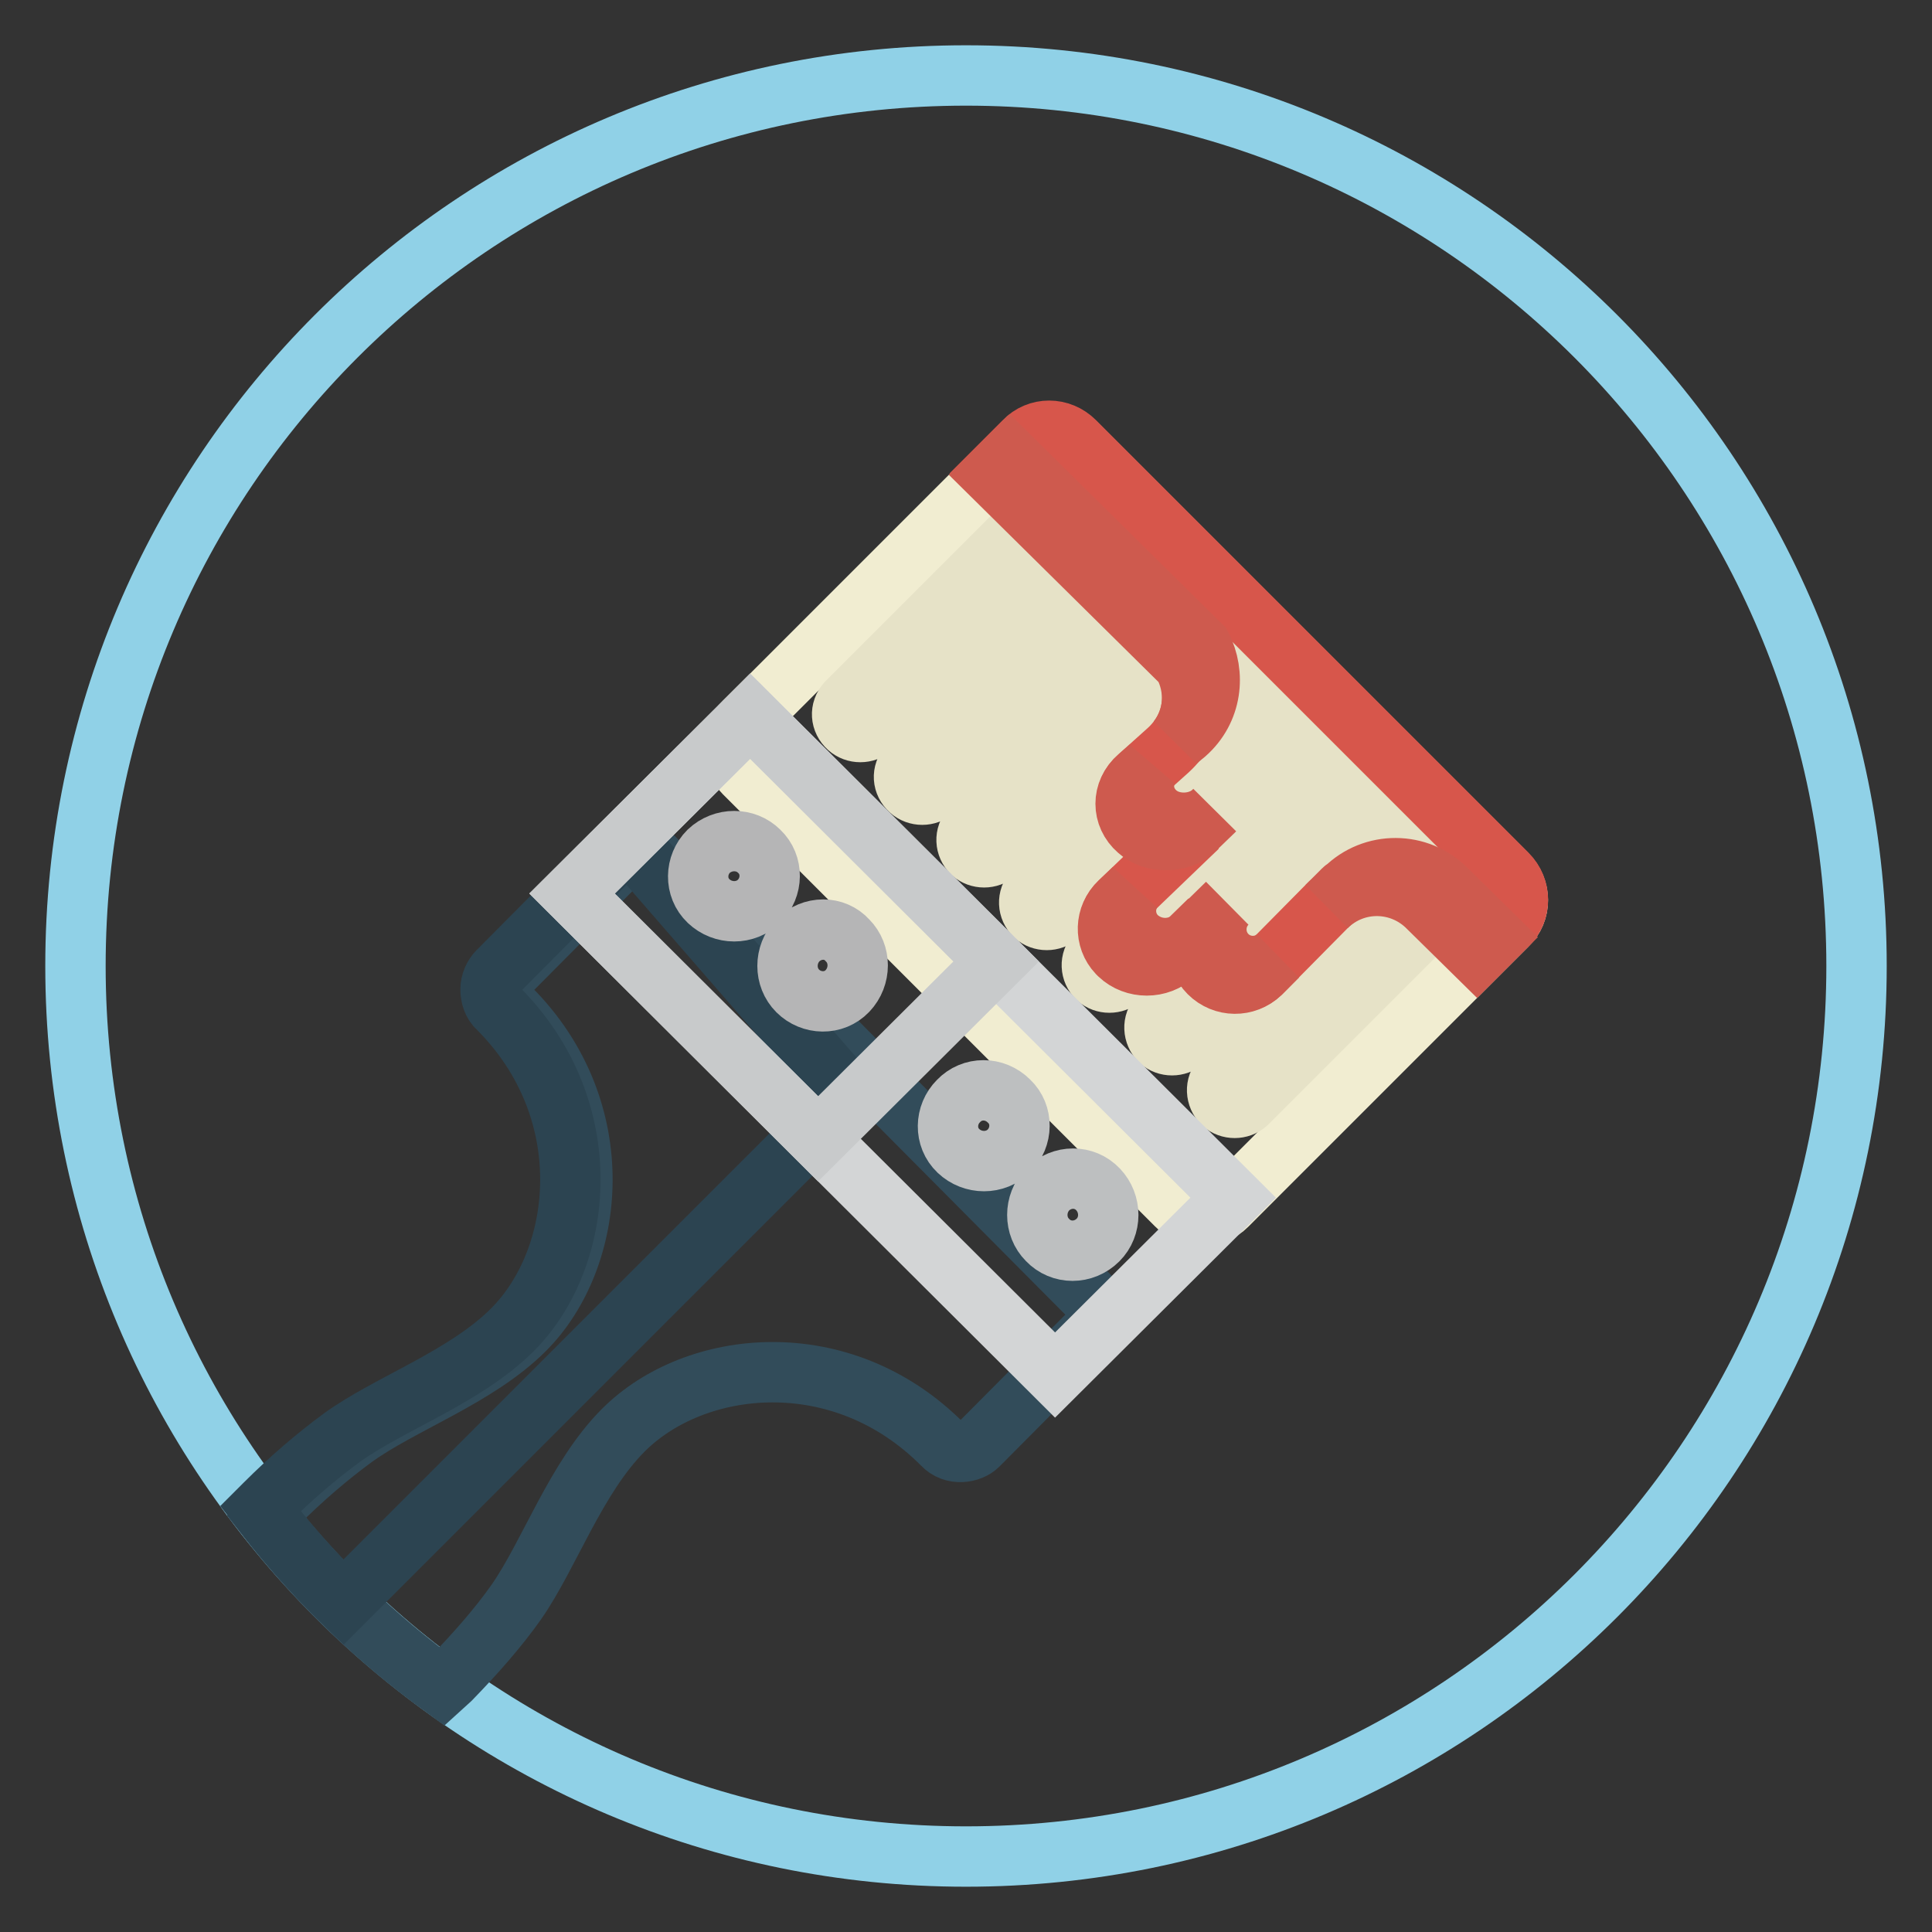 <?xml version="1.0" encoding="utf-8"?>
<!-- Svg Vector Icons : http://www.onlinewebfonts.com/icon -->
<!DOCTYPE svg PUBLIC "-//W3C//DTD SVG 1.1//EN" "http://www.w3.org/Graphics/SVG/1.1/DTD/svg11.dtd">
<svg version="1.1" xmlns="http://www.w3.org/2000/svg" xmlns:xlink="http://www.w3.org/1999/xlink" x="0px" y="0px" viewBox="0 0 256 256" enable-background="new 0 0 256 256" xml:space="preserve">
<rect x="0" y="0" width="256" height="256" fill="#333333" stroke="none"/>
<g> <path stroke-width="8" fill-opacity="0" stroke="#90d1e7"  d="M128,10c65.2,0,118,52.8,118,118s-52.8,118-118,118S10,193.2,10,128S62.8,10,128,10z"/> <path stroke-width="8" fill-opacity="0" stroke="#324c5a"  d="M67.6,128.7c-0.6,0.6-1,1.5-1,2.4c0,0.9,0.3,1.9,1,2.5c13.5,13.5,11.4,33.1,1.9,42.6 c-6.3,6.3-16.4,9.8-22.6,14.3c-3.4,2.5-6.8,5.4-10.2,8.8c-0.5,0.5-1,1-1.5,1.6c6.7,8.6,14.6,16.2,23.4,22.6l1.1-1 c3.3-3.4,6.3-6.8,8.7-10.2c4.4-6.3,7.9-16.5,14.2-22.8c9.5-9.5,28.9-11.6,42.3,1.9c1.4,1.5,3.7,1.1,4.7,0.1l17.2-17.3l-62.2-62.6 L67.6,128.7L67.6,128.7z"/> <path stroke-width="8" fill-opacity="0" stroke="#f1edd1"  d="M142.4,58.6l57.3,57.3c1.9,1.9,1.9,4.9,0,6.7l-37.1,37.1c-1.9,1.9-4.9,1.9-6.7,0c0,0,0,0,0,0l-57.3-57.3 c-1.9-1.9-1.9-4.9,0-6.7l37.1-37.1C137.6,56.7,140.6,56.7,142.4,58.6L142.4,58.6z"/> <path stroke-width="8" fill-opacity="0" stroke="#e6e2c7"  d="M143.7,64.9c-0.9-0.9-2.4-0.9-3.3,0c0,0,0,0,0,0l-28.2,28.2c-0.9,1-0.8,2.4,0.2,3.3c0.9,0.8,2.3,0.8,3.2,0 l28.2-28.2C144.6,67.3,144.6,65.9,143.7,64.9z M151.9,73.2c-0.9-0.9-2.4-0.9-3.3,0c0,0,0,0,0,0l-28.2,28.2c-0.9,1-0.8,2.4,0.2,3.3 c0.9,0.8,2.3,0.8,3.2,0l28.2-28.2C152.9,75.6,152.9,74.2,151.9,73.2C152,73.2,152,73.2,151.9,73.2z M160.2,81.5 c-0.9-0.9-2.4-0.9-3.3,0c0,0,0,0,0,0l-28.2,28.2c-0.9,1-0.8,2.4,0.1,3.3c0.9,0.8,2.3,0.8,3.2,0l28.2-28.2 C161.2,83.9,161.2,82.4,160.2,81.5C160.2,81.5,160.2,81.5,160.2,81.5L160.2,81.5z M168.5,89.8c-0.9-0.9-2.4-0.9-3.3,0c0,0,0,0,0,0 L137,118c-0.9,1-0.8,2.4,0.1,3.3c0.9,0.8,2.3,0.8,3.2,0l28.2-28.2C169.5,92.2,169.5,90.7,168.5,89.8L168.5,89.8z M176.8,98.1 c-0.9-0.9-2.4-0.9-3.3,0c0,0,0,0,0,0l-28.2,28.2c-0.9,1-0.8,2.4,0.1,3.3c0.9,0.8,2.3,0.8,3.2,0l28.2-28.2 C177.7,100.5,177.7,99,176.8,98.1C176.8,98.1,176.8,98.1,176.8,98.1z M185.1,106.4c-0.9-0.9-2.4-0.9-3.3,0c0,0,0,0,0,0l-28.2,28.2 c-0.9,0.9-0.8,2.4,0.1,3.3c0.9,0.8,2.3,0.8,3.2,0l28.2-28.2C186,108.8,186,107.3,185.1,106.4C185.1,106.4,185.1,106.4,185.1,106.4 L185.1,106.4z M193.4,114.7c-0.9-0.9-2.4-0.9-3.3,0c0,0,0,0,0,0l-28.2,28.2c-0.9,0.9-0.8,2.4,0.1,3.3c0.9,0.8,2.3,0.8,3.2,0 l28.2-28.2C194.3,117.1,194.3,115.6,193.4,114.7L193.4,114.7L193.4,114.7z"/> <path stroke-width="8" fill-opacity="0" stroke="#d7564b"  d="M199.7,115.8l-57.3-57.3c-1.9-1.9-4.9-1.9-6.7,0h0l-4.2,4.2l25.4,25.1c1.9,3.7,1.4,8.4-2.1,11.6l-3.9,3.5 c-2.2,1.9-2.2,5.1,0,7c2.2,1.9,5.9,1.7,7.7-0.2l-10.2,9.8c-1.9,1.8-2,4.8-0.2,6.7c0.1,0.1,0.1,0.1,0.2,0.2c2,1.9,5.3,1.9,7.3,0 l4.6-4.5c-1.9,1.9-1.9,5,0,6.9c1.9,1.9,4.9,1.9,6.8,0.1c0,0,0,0,0.1-0.1l8.6-8.7c3.7-3.8,9.8-3.8,13.6-0.1c0,0,0.1,0.1,0.1,0.1 l6.4,6.3l3.9-3.9C201.6,120.7,201.6,117.7,199.7,115.8z"/> <path stroke-width="8" fill-opacity="0" stroke="#2c4451"  d="M83.1,111.5L66,128.7c-0.6,0.6-1,1.5-1,2.4c0,0.9,0.3,1.9,1,2.5c13.5,13.5,11.4,33.1,1.9,42.6 c-6.3,6.3-16.4,9.8-22.6,14.3c-3.4,2.5-6.8,5.4-10.2,8.8l-0.6,0.6c3.4,4.4,7,8.5,11,12.4l67.1-67.1l-27.9-32.1L83.1,111.5 L83.1,111.5z"/> <path stroke-width="8" fill-opacity="0" stroke="#d3d5d6"  d="M99.4,94.9l64,63.8l-23.6,23.5l-64-63.8L99.4,94.9z"/> <path stroke-width="8" fill-opacity="0" stroke="#c8cacb"  d="M108.4,150.9l23.6-23.5L99.4,94.9l-23.6,23.5L108.4,150.9z"/> <path stroke-width="8" fill-opacity="0" stroke="#bdbfc0"  d="M145.5,157.6c-1.8-1.9-4.8-1.9-6.7,0c-1.8,1.9-1.8,4.9,0,6.7c1.8,1.9,4.8,1.9,6.7,0 C147.3,162.5,147.3,159.5,145.5,157.6z M127,145.9c-1.8,1.8-1.9,4.8,0,6.6c0,0,0,0,0,0c1.9,1.8,4.9,1.8,6.7,0 c1.8-1.8,1.9-4.8,0-6.6c0,0,0,0,0,0C131.8,144,128.8,144,127,145.9z"/> <path stroke-width="8" fill-opacity="0" stroke="#b5b5b6"  d="M105.7,124.6c-1.8,1.9-1.8,4.9,0,6.7c1.8,1.8,4.8,1.9,6.6,0c0,0,0,0,0,0c1.8-1.9,1.8-4.9,0-6.7 C110.6,122.7,107.6,122.7,105.7,124.6z M93.9,112.8c-1.8,1.8-1.9,4.8,0,6.6c0,0,0,0,0,0c1.9,1.8,4.9,1.8,6.7,0 c1.8-1.8,1.9-4.8,0-6.6c0,0,0,0,0,0C98.8,111,95.8,111,93.9,112.8z"/> <path stroke-width="8" fill-opacity="0" stroke="#ce5a4e"  d="M156,98.1l1.1-0.9c3.5-3.1,4-7.9,2.1-11.6l-25.4-25.1l-2.4,2.4l25.4,25.1C158.5,91.1,158.4,95.1,156,98.1 L156,98.1z M153.2,107.7c-1.8-1.6-2.1-4.1-0.9-6l-1.5,1.3c-2.2,1.9-2.2,5.1,0,7c1.9,1.7,5.1,1.7,7.1,0.3l3-2.9 C159,109.4,155.3,109.6,153.2,107.7L153.2,107.7z M178,117.9l-2.2,2.2c3.8-3.7,9.8-3.6,13.5,0.2l6.4,6.3l2.4-2.4l-6.4-6.3 c-3.7-3.8-9.8-3.8-13.5-0.1C178.1,117.8,178.1,117.8,178,117.9z M162.6,126.6c-1.9-1.9-1.9-5,0-6.9l-4.6,4.5c-2,1.9-5.2,1.9-7.3,0 c-1.8-1.7-2-4.5-0.5-6.4l-1.9,1.8c-1.9,1.8-2,4.8-0.2,6.7c0.1,0.1,0.1,0.1,0.2,0.2c2,1.9,5.3,1.9,7.3,0l4.6-4.5 c-1.9,1.9-1.9,5,0,6.9c1.9,1.9,4.9,1.9,6.8,0.1c0,0,0,0,0.1-0.1l2.2-2.2C167.4,128.5,164.4,128.4,162.6,126.6z"/></g>
</svg>